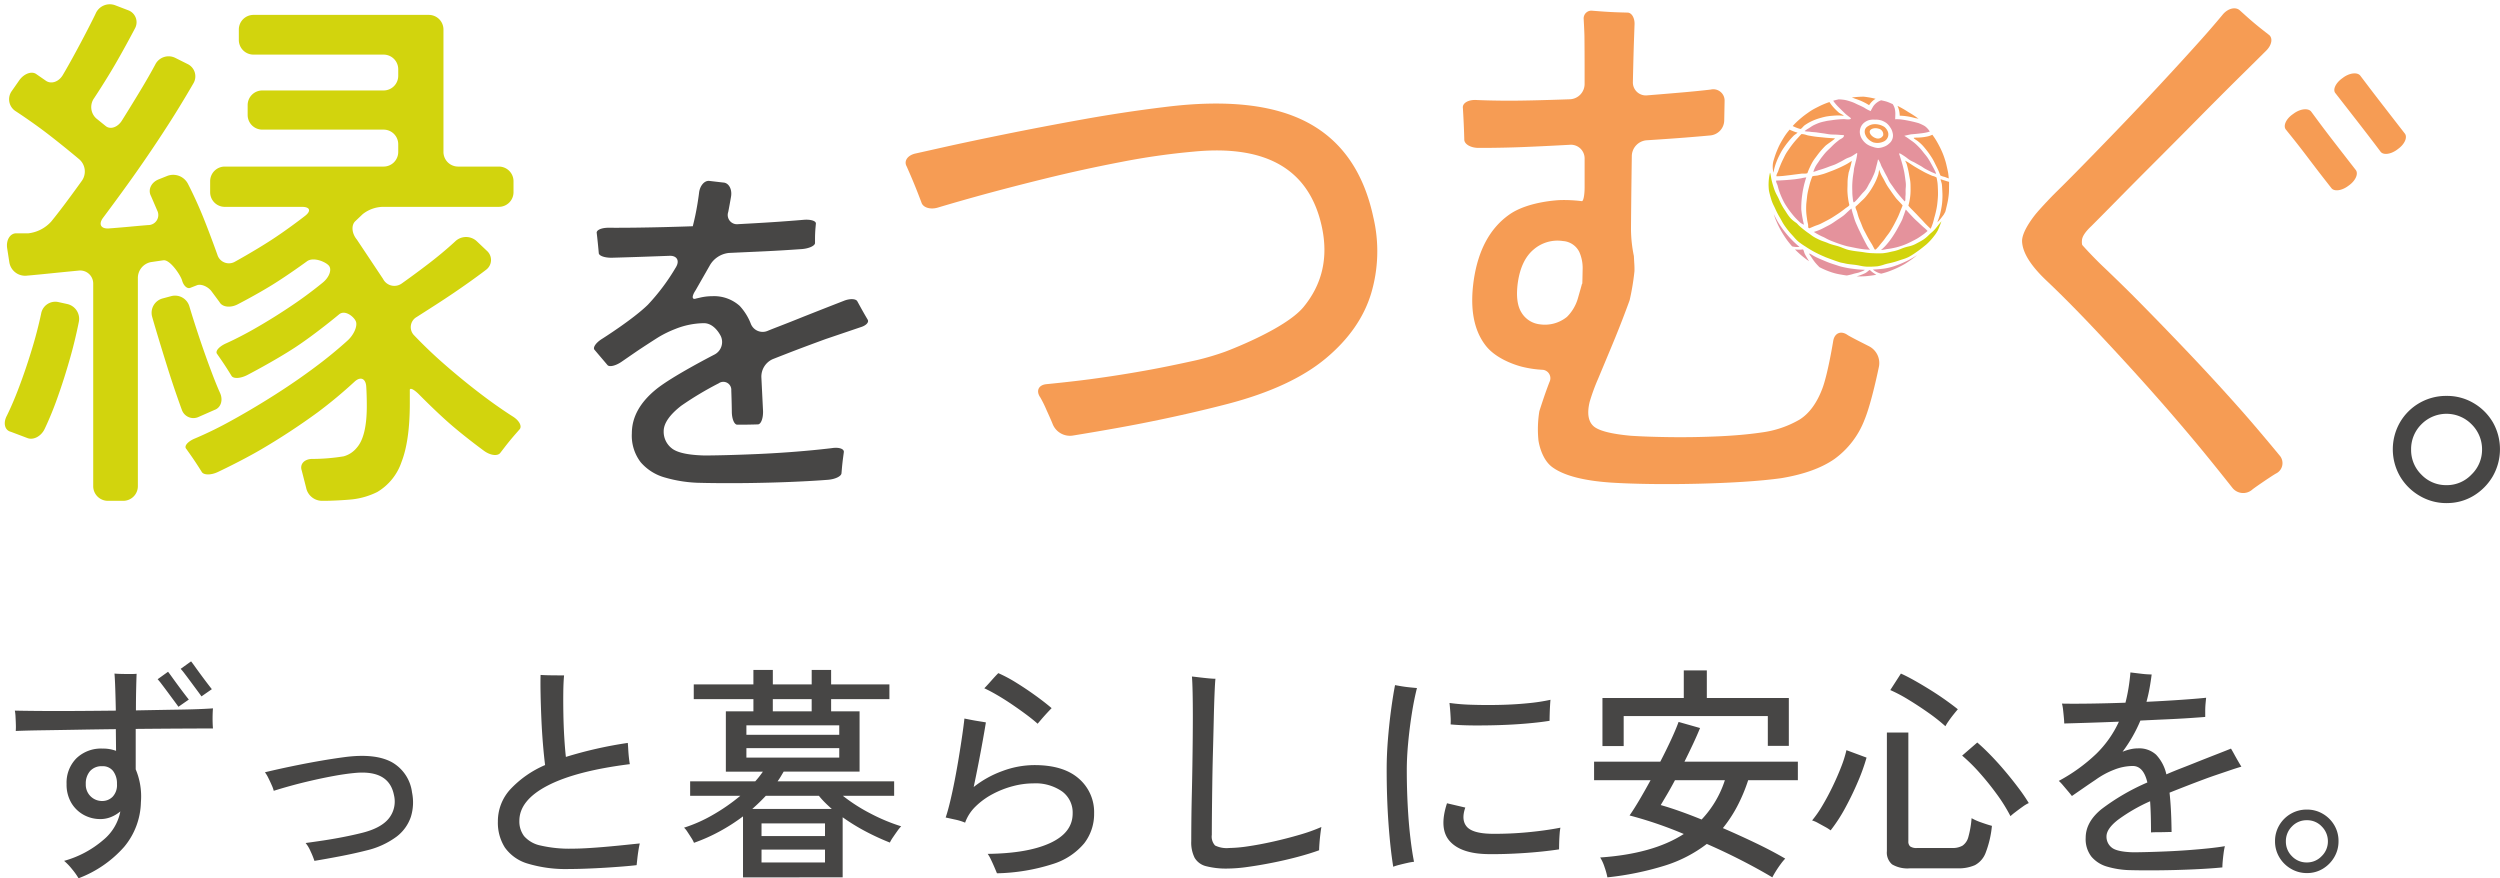 <svg xmlns="http://www.w3.org/2000/svg" xmlns:xlink="http://www.w3.org/1999/xlink" width="597.535" height="209.917" viewBox="0 0 597.535 209.917">
  <defs>
    <clipPath id="clip-path">
      <rect id="長方形_397" data-name="長方形 397" width="597.535" height="120.248" fill="none"/>
    </clipPath>
  </defs>
  <g id="グループ_273" data-name="グループ 273" transform="translate(183.753 885.772)">
    <path id="パス_2630" data-name="パス 2630" d="M-278.532,4.374a16.414,16.414,0,0,0-1.539-2.16,13.838,13.838,0,0,0-1.917-2,24.26,24.26,0,0,0,9.369-4.995,11.666,11.666,0,0,0,4.077-6.831,8.175,8.175,0,0,1-2.241,1.35,6.7,6.7,0,0,1-2.511.486,8.161,8.161,0,0,1-4.05-1.026,7.813,7.813,0,0,1-2.943-2.889,8.566,8.566,0,0,1-1.107-4.455,8.268,8.268,0,0,1,2.349-6.156,8.485,8.485,0,0,1,6.237-2.322,8.989,8.989,0,0,1,3.24.54l-.054-5.184q-4.644.054-9.18.135t-8.343.135q-3.807.054-6.4.162a13.426,13.426,0,0,0,.027-1.539q-.027-.945-.081-1.89a9.625,9.625,0,0,0-.162-1.431q2.376.054,6.21.081t8.478,0q4.644-.027,9.45-.081-.054-2.7-.135-5.184t-.189-3.672q.54.054,1.566.081t2.079.027q1.053,0,1.647-.054-.054,1.242-.108,3.618t-.054,5.13q5.616-.108,10.53-.189t7.884-.3q-.054.54-.081,1.485t0,1.863q.027.918.081,1.458-2.862,0-7.776.027t-10.692.081v9.666a16.683,16.683,0,0,1,1.242,7.83,17.2,17.2,0,0,1-4.023,10.719A27.456,27.456,0,0,1-278.532,4.374Zm5.67-18.468a3.458,3.458,0,0,0,2.457-1,4.021,4.021,0,0,0,1.053-3.051,4.867,4.867,0,0,0-.918-3.105,3.114,3.114,0,0,0-2.592-1.161,3.686,3.686,0,0,0-2.916,1.161,4.519,4.519,0,0,0-1.026,3.105,3.877,3.877,0,0,0,1.161,2.943A3.888,3.888,0,0,0-272.862-14.094Zm18.2-22.518q-.216-.324-.918-1.269t-1.539-2.079q-.837-1.134-1.539-2.052a14.527,14.527,0,0,0-.972-1.188l2.484-1.782q.27.324.945,1.269t1.512,2.079q.837,1.134,1.539,2.052t.972,1.242Zm5.508-2.484q-.216-.324-.918-1.269t-1.539-2.079q-.837-1.134-1.539-2.052a14.529,14.529,0,0,0-.972-1.188l2.484-1.782q.27.324.945,1.269t1.512,2.079q.837,1.134,1.539,2.052t.972,1.242Zm27,39.312a19.922,19.922,0,0,0-.918-2.268,8.235,8.235,0,0,0-1.188-2q2-.27,4.32-.621t4.671-.81q2.349-.459,4.293-.945,4.7-1.134,6.588-3.483a6.466,6.466,0,0,0,1.242-5.589q-1.188-6.1-9.4-5.292-2.268.216-4.914.7t-5.346,1.107q-2.7.621-5.049,1.269t-4.023,1.188a7.987,7.987,0,0,0-.486-1.35q-.378-.864-.81-1.728a8.279,8.279,0,0,0-.81-1.35q1.08-.27,3.132-.729t4.725-1q2.673-.54,5.643-1.053t5.886-.891q7.074-.864,10.962,1.269a9.642,9.642,0,0,1,4.806,7.209,11.717,11.717,0,0,1-.27,5.832,9.968,9.968,0,0,1-3.429,4.752,19.637,19.637,0,0,1-7.209,3.294q-2.97.756-6.345,1.4T-222.156.216ZM-161.19,2.16a31.519,31.519,0,0,1-10.017-1.3,10.2,10.2,0,0,1-5.427-3.834,11.032,11.032,0,0,1-1.674-6.21,11.281,11.281,0,0,1,2.943-7.668,24.618,24.618,0,0,1,8.343-5.832q-.27-2.106-.513-5.022t-.378-6.048q-.135-3.132-.189-5.913t0-4.563q.648.054,1.782.081t2.241.027h1.593q-.162,1.674-.189,4.185t.027,5.319q.054,2.808.216,5.454t.378,4.536a98.477,98.477,0,0,1,14.8-3.348q.054.594.108,1.593t.162,1.971q.108.972.216,1.512-12.906,1.62-19.656,5.13t-6.75,8.424A5.829,5.829,0,0,0-172.044-5.7a7.1,7.1,0,0,0,3.915,2.241,30.686,30.686,0,0,0,7.7.756q1.512,0,3.753-.135t4.644-.351q2.4-.216,4.455-.432t3.186-.324q-.162.648-.324,1.674t-.27,2.025q-.108,1-.162,1.485-1.35.162-3.375.324t-4.293.3q-2.268.135-4.455.216T-161.19,2.16Zm41.472,2v-14.58A44.317,44.317,0,0,1-125.361-6.8a42.043,42.043,0,0,1-6.075,2.7,6.966,6.966,0,0,0-.621-1.161q-.459-.729-.945-1.458a4.928,4.928,0,0,0-.81-1,34.653,34.653,0,0,0,6.966-3.105,45.557,45.557,0,0,0,6.48-4.509h-11.988v-3.456H-116.8q.54-.594,1-1.188t.837-1.134h-8.856V-35.532h6.588v-2.916H-131.49v-3.51h14.256v-3.456h4.644v3.456h9.288v-3.456h4.644v3.456h13.932v3.51H-98.658v2.916h6.8v14.418H-110q-.324.54-.675,1.134t-.783,1.188h27.864v3.456H-95.85a40.781,40.781,0,0,0,6.669,4.266,43.979,43.979,0,0,0,7.263,3.024,9.349,9.349,0,0,0-.918,1.134q-.54.756-1.053,1.512a8.541,8.541,0,0,0-.729,1.242,58.136,58.136,0,0,1-5.7-2.619A47.355,47.355,0,0,1-95.9-10.206V4.158Zm.81-28.62h22.194V-26.73h-22.194Zm0-5.454h22.194v-2.268h-22.194Zm1.4,17.712H-98.5q-.864-.756-1.647-1.539a19.362,19.362,0,0,1-1.431-1.593h-12.69q-.756.81-1.566,1.593T-117.5-12.2Zm2.214,12.8h15.174V-2.484H-115.29Zm0-6.318h15.174V-8.748H-115.29Zm2.7-29.808h9.288v-2.916h-9.288ZM-59.022,3.186q-.216-.54-.621-1.485T-60.48-.135a8.493,8.493,0,0,0-.756-1.323Q-51.678-1.566-46.3-4.05t5.373-7.074a6.237,6.237,0,0,0-2.538-5.265,11.118,11.118,0,0,0-6.858-1.917,19.327,19.327,0,0,0-4.833.648,22.279,22.279,0,0,0-4.86,1.89,17.381,17.381,0,0,0-4.1,2.97A10.107,10.107,0,0,0-66.636-8.91l-.108-.054a13.017,13.017,0,0,0-2.322-.7q-1.458-.324-2.214-.486.486-1.4,1.053-3.753t1.107-5.13q.54-2.781,1-5.589t.81-5.238q.351-2.43.513-3.942.54.108,1.512.3t2,.351q1.026.162,1.62.27-.27,1.674-.729,4.239t-1.026,5.481q-.567,2.916-1.161,5.724a24.431,24.431,0,0,1,6.831-3.807,22.017,22.017,0,0,1,7.695-1.431q6.912,0,10.584,3.213A10.566,10.566,0,0,1-35.8-11.124a11.451,11.451,0,0,1-2.376,7.155A15.887,15.887,0,0,1-45.684.972,46.8,46.8,0,0,1-59.022,3.186Zm9.72-35.748q-1.08-.972-2.673-2.16t-3.375-2.4q-1.782-1.215-3.537-2.241t-3.159-1.674q.594-.594,1.62-1.755t1.728-1.863a33.794,33.794,0,0,1,4.347,2.322q2.349,1.458,4.59,3.078t3.807,2.97q-.432.432-1.107,1.161t-1.3,1.458Q-48.978-32.94-49.3-32.562ZM-3.834,2.052a19.07,19.07,0,0,1-5.211-.567,4.385,4.385,0,0,1-2.727-2,8.109,8.109,0,0,1-.81-3.969q0-1.89.027-4.806t.108-6.345q.081-3.429.135-6.912t.081-6.507q.027-3.024.027-5.13,0-3.294-.054-5.832t-.162-3.834q.54.054,1.647.189t2.241.243q1.134.108,1.728.108-.108,1.08-.216,3.726t-.189,6.264Q-7.29-29.7-7.4-25.677T-7.56-17.82q-.054,3.834-.081,6.939t-.027,4.887a3.11,3.11,0,0,0,.783,2.538,6.269,6.269,0,0,0,3.375.594,33.083,33.083,0,0,0,4.482-.4Q3.78-3.672,7.02-4.4t6.291-1.62a40.53,40.53,0,0,0,5.211-1.863q-.108.594-.243,1.7t-.216,2.214q-.081,1.107-.081,1.647-2.214.81-5.157,1.593T6.75.675q-3.132.621-5.913,1A35.707,35.707,0,0,1-3.834,2.052ZM35.694,1.62q-.7-4.32-1.134-10.368t-.432-12.906q0-3.456.3-7.155t.756-7.1q.459-3.4.945-5.886.54.108,1.512.27t2.025.27q1.053.108,1.7.162-.7,2.754-1.242,6.21t-.864,6.939q-.324,3.483-.324,6.453,0,4.266.216,8.4t.621,7.614Q40.176-2,40.662.432A13.035,13.035,0,0,0,39.1.7q-.972.216-1.917.459A12.682,12.682,0,0,0,35.694,1.62ZM58.266-1.4q-6.372-.108-9.045-3.078t-.675-9.072l4.374,1.026q-1.026,2.916.324,4.536t5.778,1.728a82.206,82.206,0,0,0,8.694-.351q4.32-.4,7.938-1.107a12.014,12.014,0,0,0-.189,1.512q-.081,1.026-.108,2.052t-.027,1.62q-3.942.594-8.532.891T58.266-1.4Zm-8.856-31a13.717,13.717,0,0,0,0-1.728q-.054-1.026-.135-2t-.135-1.4a48.067,48.067,0,0,0,5.373.432q3.213.108,6.75.027t6.723-.405a43.914,43.914,0,0,0,5.292-.81q-.054.54-.108,1.512t-.081,1.944q-.027.972-.027,1.566-2.322.378-5.454.648t-6.48.378q-3.348.108-6.426.081T49.41-32.4ZM86.886,4.158a17.459,17.459,0,0,0-.675-2.43A10.218,10.218,0,0,0,85.158-.594q12.636-.864,19.98-5.616a95.783,95.783,0,0,0-12.96-4.428q1.026-1.458,2.349-3.7T97.2-19.062H83.7V-23.49H99.522q1.4-2.7,2.565-5.211t1.809-4.293l5.13,1.458q-.7,1.728-1.674,3.807T105.3-23.49h27.108v4.428h-11.88a39.563,39.563,0,0,1-2.646,6.291,31.977,31.977,0,0,1-3.4,5.157q4,1.728,7.884,3.591t7.02,3.7A11.819,11.819,0,0,0,128.331.945q-.621.837-1.161,1.7t-.864,1.512q-3.348-2-7.4-4.077t-8.262-3.915A32.3,32.3,0,0,1,100.6,1.35,71.733,71.733,0,0,1,86.886,4.158ZM85.7-27.216v-11.5h19.44v-6.588h5.508v6.588h19.6V-27.27h-5.022V-34.4H90.774v7.182ZM109.4-9.666a24.612,24.612,0,0,0,5.562-9.4H103.032q-.972,1.836-1.863,3.348T99.63-13.122q2.106.594,4.617,1.485T109.4-9.666ZM159.192,2a7.246,7.246,0,0,1-4.266-.945,3.722,3.722,0,0,1-1.242-3.159v-28.35h5.13V-4.482a1.574,1.574,0,0,0,.432,1.242,2.652,2.652,0,0,0,1.674.378h8.37a4.7,4.7,0,0,0,2.484-.567,3.65,3.65,0,0,0,1.4-2.133,23.018,23.018,0,0,0,.756-4.428,13.545,13.545,0,0,0,2.322,1.026q1.512.54,2.538.81A24.142,24.142,0,0,1,177.282-1.7a5.549,5.549,0,0,1-2.565,2.943A9.681,9.681,0,0,1,170.586,2ZM140.238-7.074a10.175,10.175,0,0,0-1.323-.837l-1.674-.918a6.864,6.864,0,0,0-1.431-.621,26.437,26.437,0,0,0,2.457-3.537q1.269-2.133,2.43-4.536t2.052-4.7a27.77,27.77,0,0,0,1.269-4.023l4.806,1.782a47.076,47.076,0,0,1-2.052,5.724q-1.35,3.186-3.024,6.264A37.859,37.859,0,0,1,140.238-7.074Zm42.984-3.4a39.306,39.306,0,0,0-3.24-5.211q-1.944-2.673-4.1-5.1a41.3,41.3,0,0,0-4.212-4.158l3.618-3.132q1.512,1.3,3.24,3.078t3.456,3.834q1.728,2.052,3.186,4a42.34,42.34,0,0,1,2.43,3.564,7.841,7.841,0,0,0-1.458.864q-.918.648-1.755,1.3A13.626,13.626,0,0,0,183.222-10.476ZM167.67-31.968a43.064,43.064,0,0,0-4.1-3.24q-2.376-1.674-4.779-3.132a35.189,35.189,0,0,0-4.293-2.268l2.538-3.942q1.458.648,3.321,1.7t3.807,2.268q1.944,1.215,3.645,2.43t2.835,2.133q-.378.432-1.026,1.242t-1.188,1.593A11.124,11.124,0,0,0,167.67-31.968Zm44.064,34.4a20.98,20.98,0,0,1-5.4-.837,7.683,7.683,0,0,1-3.753-2.376A6.816,6.816,0,0,1,201.2-5.292q0-3.78,3.78-6.858a52.216,52.216,0,0,1,10.962-6.372q-.918-3.942-3.51-3.942a12.358,12.358,0,0,0-4.428.891,19.639,19.639,0,0,0-4.428,2.4q-1.134.756-2.7,1.836t-2.97,2.052q-.324-.432-.918-1.134l-1.188-1.4a10.367,10.367,0,0,0-1.026-1.08,41.021,41.021,0,0,0,8.937-6.453,25.692,25.692,0,0,0,5.427-7.7q-4.1.162-7.587.27t-5.481.162q0-.486-.081-1.377t-.189-1.863a8.986,8.986,0,0,0-.27-1.512q2.484.054,6.561,0t8.613-.216q.432-1.674.729-3.483t.459-3.753q.864.108,2.484.3a23.519,23.519,0,0,0,2.592.189q-.216,1.728-.513,3.348T215.73-37.8q4.536-.216,8.4-.486t5.859-.486q-.054.486-.135,1.377t-.081,1.809v1.4q-1.3.108-3.7.27t-5.454.3q-3.051.135-6.345.3a34.308,34.308,0,0,1-4.266,7.452,11.782,11.782,0,0,1,1.863-.594,8.342,8.342,0,0,1,1.863-.216,5.979,5.979,0,0,1,4.293,1.512,9.951,9.951,0,0,1,2.457,4.7q1.728-.756,3.618-1.485t3.888-1.539q2.592-1.026,4.806-1.89t3.132-1.242q.27.432.756,1.323t.972,1.728q.486.837.756,1.269-.972.27-2.565.81l-3.267,1.107q-1.674.567-2.97,1.053-2.322.864-4.4,1.674t-3.969,1.566q.432,3.888.486,9.4-.54,0-1.512.027t-1.917.027q-.945,0-1.485.054,0-2.16-.054-4.023t-.162-3.429A40.793,40.793,0,0,0,208.9-9.585q-2.727,2.133-2.727,3.969a3.275,3.275,0,0,0,1.242,2.646q1.242,1.026,5.076,1.134,1.3,0,3.429-.054t4.671-.162q2.538-.108,5.13-.3t4.887-.432q2.3-.243,3.861-.513a15.606,15.606,0,0,0-.3,1.647q-.135,1-.216,1.944t-.081,1.485Q231.66,2,228.69,2.16t-6.129.243q-3.159.081-6.021.081T211.734,2.43Zm42.336.7a7.412,7.412,0,0,1-3.807-1.026,7.7,7.7,0,0,1-2.781-2.754,7.368,7.368,0,0,1-1.026-3.834,7.368,7.368,0,0,1,1.026-3.834,7.548,7.548,0,0,1,2.754-2.727,7.522,7.522,0,0,1,3.834-1,7.368,7.368,0,0,1,3.834,1.026,7.615,7.615,0,0,1,2.727,2.727,7.377,7.377,0,0,1,1,3.807A7.369,7.369,0,0,1,260.6-.648a7.836,7.836,0,0,1-2.727,2.754A7.227,7.227,0,0,1,254.07,3.132Zm0-2.538a4.787,4.787,0,0,0,3.537-1.512,4.858,4.858,0,0,0,1.485-3.51,4.965,4.965,0,0,0-1.458-3.564A4.761,4.761,0,0,0,254.07-9.5a4.8,4.8,0,0,0-3.564,1.485,4.938,4.938,0,0,0-1.458,3.591,4.874,4.874,0,0,0,1.458,3.537A4.8,4.8,0,0,0,254.07.594Z" transform="translate(113.555 -680.228)" fill="#474645"/>
    <g id="グループ_272" data-name="グループ 272" transform="translate(-183.753 -885.771)">
      <g id="グループ_148" data-name="グループ 148" transform="translate(0 0)" clip-path="url(#clip-path)">
        <path id="パス_839" data-name="パス 839" d="M10.421,102.4c-.846,1.724-2.7,2.671-4.11,2.1l-1.977-.749-1.977-.745c-1.413-.351-1.857-2.038-.983-3.749,0,0,1.225-2.4,2.632-6.051s2.679-7.427,3.822-11.339,1.809-7.189,1.809-7.189a3.434,3.434,0,0,1,4.108-2.67l2.144.472A3.624,3.624,0,0,1,18.64,76.67s-.685,3.579-1.783,7.577-2.329,7.867-3.691,11.6-2.745,6.555-2.745,6.555m15.137,17.109a3.5,3.5,0,0,1-3.493-3.492V67.635a3.115,3.115,0,0,0-3.477-3.154s-3.775.366-7.2.716-5.352.509-5.352.509a3.818,3.818,0,0,1-4.012-3.169L1.5,59.158c-.292-1.9.635-3.511,2.06-3.584H6.552a8.677,8.677,0,0,0,5.48-2.823s1.265-1.529,3.243-4.164,4.1-5.6,4.1-5.6a3.86,3.86,0,0,0-.633-5.095s-3.6-3.04-7.418-5.984S3.5,26.366,3.5,26.366A3.367,3.367,0,0,1,2.576,21.6l1.8-2.579c1.1-1.576,2.91-2.271,4.022-1.545l1.143.79,1.141.792c1.258.943,3.1.367,4.091-1.278,0,0,.9-1.491,2.348-4.129s2.812-5.207,4.088-7.71,1.453-2.923,1.453-2.923A3.677,3.677,0,0,1,27.3,1.059l3.1,1.19a3.046,3.046,0,0,1,1.644,4.346s-2.229,4.267-4.645,8.44-5.118,8.233-5.118,8.233a3.66,3.66,0,0,0,.482,4.819l1.143.923,1.141.923c1.113.907,2.857.317,3.877-1.311,0,0,2.868-4.576,4.934-8.048s3.069-5.405,3.069-5.405a3.571,3.571,0,0,1,4.735-1.536l2.98,1.49a3.262,3.262,0,0,1,1.38,4.588S43.442,24.2,40.587,28.68s-5.889,8.988-9.1,13.512-7.065,9.666-7.065,9.666c-1.153,1.536-.53,2.682,1.386,2.548,0,0,2.14-.152,4.953-.414s4.428-.389,4.428-.389a2.4,2.4,0,0,0,2.164-3.5s-.087-.214-.791-1.842l-.7-1.625c-.773-1.462.054-3.243,1.837-3.956l2.085-.834a3.97,3.97,0,0,1,4.868,1.794s1.912,3.633,3.715,8.116,3.385,8.967,3.385,8.967a2.877,2.877,0,0,0,4.225,1.613s4.386-2.406,8.473-5.044S72.705,51.4,72.705,51.4c1.513-1.183,1.18-2.15-.74-2.15H53.506a3.5,3.5,0,0,1-3.493-3.493V43.114a3.5,3.5,0,0,1,3.493-3.493h37.97a3.5,3.5,0,0,0,3.493-3.492V34.281a3.5,3.5,0,0,0-3.493-3.492H62.47A3.5,3.5,0,0,1,58.978,27.3V24.921a3.5,3.5,0,0,1,3.492-3.492H91.476a3.5,3.5,0,0,0,3.493-3.493V16.352a3.5,3.5,0,0,0-3.493-3.492H60.362a3.5,3.5,0,0,1-3.493-3.493V6.86a3.5,3.5,0,0,1,3.493-3.492h41.924a3.5,3.5,0,0,1,3.492,3.492V36.129a3.5,3.5,0,0,0,3.493,3.492h9.758a3.5,3.5,0,0,1,3.493,3.493v2.639a3.5,3.5,0,0,1-3.493,3.493H91.605a8.062,8.062,0,0,0-5.119,1.736l-.878.834-.88.837c-1.037.954-.881,2.941.35,4.417l6.26,9.4a3.027,3.027,0,0,0,4.508,1.065s3.385-2.383,6.9-5.107,5.9-4.983,5.9-4.983a3.743,3.743,0,0,1,5.072,0l2.443,2.315a2.917,2.917,0,0,1-.221,4.546s-1.31,1.02-3.9,2.866-5.252,3.648-7.975,5.4-4.7,3.009-4.7,3.009A2.784,2.784,0,0,0,98.811,80s2.793,2.972,6.309,6.09,7.1,6.045,10.744,8.766,6.462,4.481,6.462,4.481c1.63,1.016,2.341,2.441,1.58,3.166l-.923,1.055q-1.384,1.58-2.7,3.3L119.4,108c-.6.893-2.369.7-3.922-.432,0,0-3.988-2.906-7.592-5.984s-7.837-7.394-7.837-7.394c-1.345-1.371-2.385-1.851-2.313-1.065v3.053q0,8.965-1.979,14.04a13.284,13.284,0,0,1-5.8,7.184,17.956,17.956,0,0,1-5.886,1.751c-1.91.2-5.045.359-6.966.359h-.265a3.9,3.9,0,0,1-3.888-3.143l-.527-2.062-.529-2.067c-.508-1.511.649-2.746,2.57-2.746H75a47.342,47.342,0,0,0,6.93-.617,6.136,6.136,0,0,0,3.153-2.085q2.375-2.7,2.373-9.953c0-2.812-.138-4.691-.138-4.691-.142-1.916-1.406-2.41-2.809-1.1a110.621,110.621,0,0,1-8.785,7.306,160.3,160.3,0,0,1-13.58,8.9c-4.659,2.723-10.287,5.368-10.287,5.368-1.737.818-3.5.765-3.907-.117l-.7-1.1q-1.055-1.649-2.175-3.229l-.748-1.055c-.639-.653.29-1.787,2.065-2.521,0,0,3.472-1.434,7.384-3.543s7.864-4.438,11.865-6.987,7.734-5.162,11.206-7.843,6.069-5.08,6.069-5.08c1.411-1.3,2.3-3.279,1.973-4.39s-2.591-3.036-4.065-1.805c0,0-5.713,4.771-10.634,7.978s-11.27,6.5-11.27,6.5c-1.705.885-3.428.955-3.826.158l-.659-1.055q-.989-1.584-2.044-3.1l-.7-1.009c-.556-.642.429-1.8,2.187-2.573,0,0,2.648-1.163,6.163-3.142s7.03-4.173,10.548-6.592S76.989,67.3,76.989,67.3c1.477-1.227,2.133-2.993,1.456-3.923s-3.73-2.257-5.278-1.122c0,0-4.413,3.232-8.321,5.649s-8.3,4.666-8.3,4.666c-1.709.877-3.632.637-4.274-.535l-1.009-1.363-1.012-1.363c-.93-1.1-2.463-1.693-3.405-1.318l-.79.307-.791.309c-.726.3-1.605-.49-1.957-1.759s-2.889-5.038-4.46-4.832l-1.493.218-1.5.221a3.856,3.856,0,0,0-3.118,3.865v49.7a3.5,3.5,0,0,1-3.493,3.492ZM47.265,99.453a2.921,2.921,0,0,1-4.031-1.74s-.121-.283-1-2.788S40.476,89.764,39.6,86.95s-1.713-5.538-2.5-8.174-.972-3.341-.972-3.341a3.547,3.547,0,0,1,2.5-4.289l2.086-.561a3.58,3.58,0,0,1,4.339,2.451s.527,1.831,1.671,5.344,2.35,6.967,3.625,10.35,2.008,4.948,2.008,4.948c.817,1.738.229,3.585-1.306,4.107l-1.889.833Z" transform="translate(0.215 0.192)" fill="#d2d40d"/>
        <path id="パス_840" data-name="パス 840" d="M140.419,107.26a32.146,32.146,0,0,1-8.277-1.284,11.767,11.767,0,0,1-5.753-3.641,10.449,10.449,0,0,1-2.111-6.912q0-5.792,5.794-10.512c3.86-3.144,13.979-8.323,13.979-8.323a3.371,3.371,0,0,0,1.517-4.333S144.144,69.1,141.5,69.1a18.974,18.974,0,0,0-6.788,1.365,26.166,26.166,0,0,0-4.1,2c-1.476.928-3.827,2.457-5.223,3.4l-1.6,1.1-1.945,1.342c-1.434.992-2.968,1.344-3.408.784l-.606-.718L116,76.222l-.607-.717c-.531-.516.241-1.7,1.718-2.629,0,0,7.457-4.7,11.016-8.2a49.963,49.963,0,0,0,6.741-9.045c.867-1.513.152-2.7-1.591-2.632,0,0-4.9.185-8.462.3s-5.231.158-5.231.158c-1.743.049-3.187-.45-3.211-1.11l-.083-.911q-.126-1.366-.29-2.855l-.112-.994c-.166-.728,1.125-1.311,2.868-1.294,0,0,2.719.026,6.886-.031s8.568-.165,13.2-.33q.663-2.565,1.118-5.34c.3-1.848.379-2.6.379-2.6.179-1.734,1.292-3.036,2.476-2.892l1.656.193,1.655.193c1.275.053,2.122,1.509,1.88,3.237,0,0-.047.335-.349,1.991s-.343,1.81-.343,1.81a2.21,2.21,0,0,0,2.391,2.908s5.759-.3,9.705-.579,5.823-.45,5.823-.45c1.737-.163,3.1.245,3.033.906l-.083.911q-.124,1.366-.124,2.773v.938c0,.668-1.423,1.323-3.162,1.458l-2.509.17q-3.683.248-8.36.455c-3.118.139-6.56.3-6.56.3a5.953,5.953,0,0,0-4.569,3l-3.389,5.932c-.961,1.455-.9,2.336.143,1.957l.966-.221a12.782,12.782,0,0,1,2.856-.331,9.176,9.176,0,0,1,6.581,2.318,13.356,13.356,0,0,1,2.644,4.236,3.033,3.033,0,0,0,4.041,1.729s.694-.294,2.626-1.04,3.918-1.531,5.961-2.359q3.972-1.571,7.367-2.9l2.261-.881c1.4-.563,2.837-.52,3.2.095l.5.911q.745,1.366,1.49,2.649l.5.856c.365.6-.375,1.4-1.642,1.779l-1.626.551q-2.443.83-5.008,1.7l-1.71.579c-1.564.568-4.177,1.536-5.809,2.15,0,0-1.655.622-3.779,1.45s-3.136,1.23-3.136,1.23a4.581,4.581,0,0,0-2.7,4.332l.4,8.071c.051,1.743-.5,3.176-1.233,3.184l-.993.027q-1.49.042-2.937.042h-.967c-.721.046-1.32-1.344-1.331-3.089,0,0-.007-1.092-.062-3s-.067-2.091-.067-2.091a1.907,1.907,0,0,0-3-1.711,77.986,77.986,0,0,0-8.978,5.376q-4.18,3.269-4.18,6.083a5.018,5.018,0,0,0,1.9,4.056q1.9,1.575,7.781,1.738,1.985,0,5.256-.083t7.158-.249q3.89-.164,7.864-.455t7.491-.663c2.343-.249,2.782-.314,2.782-.314,1.725-.26,2.993.206,2.817,1.032l-.137,1.02q-.207,1.532-.33,2.98l-.084.963c-.022.722-1.462,1.432-3.2,1.578,0,0-1.752.147-4.785.313s-6.168.29-9.4.372-6.3.124-9.228.124-5.379-.028-7.367-.083" transform="translate(26.742 8.143)" fill="#474645"/>
        <path id="パス_841" data-name="パス 841" d="M215.516,99.461a4.455,4.455,0,0,1-4.67-2.72s-.294-.792-1.481-3.385a27.831,27.831,0,0,0-1.482-3.011c-1.106-1.571-.447-3.005,1.465-3.189,0,0,5.465-.524,10.432-1.183s9.929-1.451,14.9-2.374,10.633-2.2,10.633-2.2a63.751,63.751,0,0,0,6.683-1.98S266.359,74.109,270.8,68.7s5.909-11.71,4.416-18.917q-4.35-20.828-30.849-18.193a166.065,166.065,0,0,0-17.073,2.44Q218,35.809,208.9,38.052T192.227,42.4c-5.055,1.408-8.851,2.553-8.851,2.553-1.839.554-3.611-.031-3.937-1.3l-.66-1.714q-.989-2.569-2.108-5.14l-.748-1.715c-.712-1.269.239-2.644,2.115-3.057,0,0,1.773-.391,6.08-1.359s9.381-2.043,15.227-3.229S211.408,25.065,218,23.879s13.139-2.175,19.643-2.966q22.015-2.768,34.21,3.758T287.475,47.28a35.345,35.345,0,0,1-.527,18.193q-2.637,8.7-10.877,15.556T252.8,91.838q-9.625,2.508-20.632,4.681c-7.34,1.45-16.655,2.942-16.655,2.942" transform="translate(40.774 4.663)" fill="#f69c54"/>
        <path id="パス_842" data-name="パス 842" d="M378.469,81.057c-2.331-1.188-2.749-1.482-2.749-1.482-1.571-1.106-3.107-.461-3.415,1.435,0,0-1.285,7.914-2.6,11.383s-3.12,5.934-5.4,7.384a24.261,24.261,0,0,1-9.1,3.1q-4.484.662-10.218.923t-11.336.2q-5.605-.065-9.69-.329-7.252-.658-9.031-2.373t-.856-5.669a47.194,47.194,0,0,1,2.043-5.6q1.515-3.624,3.3-7.91T322.637,74c.966-2.549,1.028-2.8,1.028-2.8a57.888,57.888,0,0,0,1.135-6.874,19.246,19.246,0,0,0-.053-1.992l-.089-1.625a32.667,32.667,0,0,1-.689-6.415s.006-1.451.052-6.066.145-11.472.145-11.472a3.848,3.848,0,0,1,3.537-3.711s5.193-.328,9.105-.637,6.083-.519,6.083-.519a3.667,3.667,0,0,0,3.364-3.612l.046-2.329.043-2.327a2.7,2.7,0,0,0-3.309-2.7s-2.051.261-5.962.612-9.241.776-9.241.776a3.1,3.1,0,0,1-3.409-3.215s.126-6.043.258-9.823l.133-3.778c.108-1.62-.644-2.955-1.672-2.966l-1.625-.046q-2.44-.065-5.008-.264l-1.715-.133a1.848,1.848,0,0,0-2.132,1.979l.089,1.714c.086,1.714.095,2.506.095,2.506.021,1.921.037,5.064.037,6.985v4.352a3.664,3.664,0,0,1-3.489,3.622s-7.827.29-13.055.333-9.366-.158-9.366-.158c-1.918-.095-3.35.768-3.181,1.917l.089,1.536q.129,2.308.2,4.481l.043,1.451c-.059,1.124,1.462,2.053,3.383,2.064,0,0,4.22.025,9.361-.153s12.531-.593,12.531-.593a3.27,3.27,0,0,1,3.487,3.295v6.858c0,1.921-.307,3.414-.681,3.318a35.262,35.262,0,0,0-5.052-.256s-7.649.212-12.262,3.463-7.449,8.482-8.505,15.687q-1.451,10.154,2.9,15.688c2.9,3.691,8.723,5.023,8.723,5.023a25.944,25.944,0,0,0,4.921.712,2.022,2.022,0,0,1,1.555,2.919s-.72,1.827-1.555,4.331-.872,2.7-.872,2.7a26.89,26.89,0,0,0-.208,6.9s.553,4.4,3.322,6.422,7.492,3.25,14.171,3.693q4.219.261,9.559.329t11.074-.067q5.735-.133,10.877-.462t8.965-.856q8.039-1.32,12.721-4.548a20.713,20.713,0,0,0,7.251-9.427c1.715-4.13,3.462-12.791,3.462-12.791a4.511,4.511,0,0,0-2.453-4.808Zm-66.05-17.4c-.036,1.921-.075,3.562-.087,3.647l-.043.042-.046.046c-.011.085-.456,1.663-.987,3.509a10.213,10.213,0,0,1-2.595,4.357,8.38,8.38,0,0,1-6.459,1.78,5.887,5.887,0,0,1-4.417-2.835q-1.515-2.44-.856-7.184.791-5.406,3.822-7.911a8.73,8.73,0,0,1,6.987-1.977,4.7,4.7,0,0,1,3.891,2.637,9.491,9.491,0,0,1,.79,3.891" transform="translate(65.86 0.483)" fill="#f69c54"/>
        <path id="パス_843" data-name="パス 843" d="M447.3,116.633a3.289,3.289,0,0,1-4.788-.441s-4.693-5.958-8.648-10.7S425.8,96,421.538,91.249,413.121,82,409.08,77.737,401.344,69.76,398,66.6q-5.537-5.271-5.734-9.227c-.132-2.638,3.463-6.839,3.463-6.839,1.249-1.459,3.4-3.749,4.773-5.09,0,0,1.716-1.672,4.618-4.617s6.084-6.217,9.559-9.822,6.964-7.294,10.479-11.074,6.79-7.36,9.822-10.745,5.234-6.067,5.234-6.067c1.219-1.485,3.056-1.948,4.082-1.029l1.363,1.23q2.044,1.846,4.152,3.493l1.406,1.1c1.04.737.777,2.448-.584,3.8,0,0-2.426,2.414-5.633,5.578s-6.592,6.549-10.151,10.151-7.052,7.119-10.48,10.547-6.505,6.526-9.228,9.295-4.835,4.9-6.328,6.393q-2.244,2.111-2.241,3.493a2.875,2.875,0,0,0,.068,1c1.268,1.443,3.446,3.7,4.842,5.023,0,0,4.318,4.083,8.273,8.082S427.821,79.516,432.084,84s8.437,9.031,12.524,13.645,9.185,10.814,9.185,10.814a2.769,2.769,0,0,1-.856,4.354s-.6.322-2.924,1.9-2.713,1.917-2.713,1.917M470.165,44.1c-1.549,1.136-3.34,1.344-3.982.463l-1.273-1.626q-1.913-2.44-4.152-5.405t-4.153-5.34l-1.275-1.582c-.712-.87-.017-2.5,1.543-3.617l.388-.278c1.561-1.12,3.412-1.3,4.111-.409l1.231,1.668q1.846,2.506,4.087,5.405t4.087,5.273l1.231,1.582c.7.87.007,2.511-1.543,3.647ZM481.9,35.4c-1.549,1.136-3.33,1.344-3.96.463l-1.23-1.629q-1.848-2.436-4.152-5.405T468.4,23.487l-1.232-1.582c-.7-.8,0-2.38,1.544-3.515l.3-.221c1.55-1.136,3.389-1.343,4.09-.461l1.232,1.625q1.844,2.443,4.086,5.34t4.087,5.273l1.23,1.582c.7.87.009,2.511-1.54,3.647Z" transform="translate(91.039 0.375)" fill="#f69c54"/>
        <path id="パス_844" data-name="パス 844" d="M351.136,47.321c-.276-.123-.276-.181-.275-.44a2.739,2.739,0,0,0-.091-.775,10.617,10.617,0,0,1-.2-1.146l-.036-.258a14.11,14.11,0,0,1-.143-1.416c-.018-.4-.016-.869,0-1.421.016-.4.065-.814.117-1.255l.018-.159c.016-.132.03-.266.043-.4.033-.328.066-.668.132-1.012.089-.472.191-.94.306-1.39.032-.131.062-.261.1-.394.078-.322.158-.655.261-.988.138-.432.309-.9.469-1.321.261-.2.97-.158,1.386-.267.1-.03.217-.057.333-.087.334-.085.711-.181,1.113-.308.3-.1.617-.217.947-.344.149-.057.3-.116.456-.172.436-.163.907-.341,1.391-.55l.108-.046c.409-.176.832-.357,1.256-.566l.256-.123c.354-.172.72-.351,1.076-.557.315-.177.621-.382.917-.58l.214-.142a22.3,22.3,0,0,1-.754,2.8c-.017.116-.185,1.125-.222,1.544-.033.357-.038.718-.043,1.1,0,.153,0,.306-.007.461,0,.115-.006.229-.01.345-.012.4-.026.8,0,1.216.028.529.079,1.051.15,1.561a15.022,15.022,0,0,0,.3,1.511c-.081.317-.7.609-.988.849s-.646.5-1.126.849c-.32.232-.692.483-1.173.79-.094.06-.19.122-.286.186-.288.185-.586.382-.91.568-.4.228-.834.458-1.248.671-.127.067-.256.134-.386.2-.281.149-.572.3-.876.445-.224.1-.463.186-.716.276-.2.07-.409.143-.617.228-.139.057-.276.117-.414.176-.267.115-.543.233-.832.343" transform="translate(81.318 7.242)" fill="#f69c54"/>
        <path id="パス_845" data-name="パス 845" d="M364.573,52.013c-.271-.409-.5-.944-.712-1.29l-.195-.314c-.192-.308-.376-.606-.542-.9-.26-.461-.481-.87-.675-1.251-.085-.168-.173-.33-.258-.489-.144-.267-.28-.521-.4-.774-.137-.3-.248-.6-.359-.881-.058-.149-.113-.294-.17-.432-.074-.185-.152-.361-.225-.533-.118-.274-.229-.531-.315-.777-.14-.408-.242-.781-.33-1.113-.023-.085-.046-.168-.068-.246-.1-.371-.465-.971-.349-1.27.432-.377.834-.769,1.137-1.071.142-.14.288-.276.429-.408a9.049,9.049,0,0,0,.7-.7c.335-.389.664-.809.982-1.248.335-.463.617-.931.855-1.336a15.359,15.359,0,0,0,.734-1.4,13.414,13.414,0,0,0,.572-1.479c.148-.453.191-1.242.219-1.168.137.359.277.728.435,1.071.142.3.309.591.467.871.094.163.185.317.266.476.069.127.135.255.2.381.176.338.344.657.53.963s.391.6.588.877c.094.133.185.264.274.393.344.508.626.9.887,1.251.123.165.241.325.354.478.2.274,1.421,1.488,1.605,1.766-.1.29-.222.578-.338.858-.062.147-.12.291-.175.432l-.073.18c-.155.4-.3.769-.462,1.126-.147.33-.309.642-.461.945l-.164.32c-.222.444-.445.865-.662,1.244l-.046.079c-.229.4-.447.787-.673,1.136-.2.3-.4.573-.606.837-.079.1-.154.2-.228.3-.115.153-.221.3-.324.451a8.114,8.114,0,0,1-.514.679c-.309.349-1.081,1.327-1.081,1.327-.278.259-.57.707-.842.649" transform="translate(83.54 7.64)" fill="#f69c54"/>
        <path id="パス_846" data-name="パス 846" d="M344.638,36.09c-.139-.264.309-.918.428-1.3.123-.4.309-.865.533-1.421.18-.44.391-.906.628-1.382.057-.112.112-.228.169-.346.16-.329.325-.669.526-1.007s.428-.659.67-1.007c.062-.084.121-.17.18-.258.318-.455.615-.855.909-1.222s.612-.733,1-1.153l.262-.29c.243-.269.386-.44.654-.7a4.2,4.2,0,0,1,1.219.234,3.315,3.315,0,0,0,.377.1c.439.089.983.18,1.621.272.331.048.691.083,1.072.117l.559.054.211.022c.45.048.914.1,1.422.131l.225.016c.414.03.84.062,1.29.079.031.2-1.891,1.4-2.318,1.833-.366.371-.724.759-1.065,1.153-.312.363-.611.757-.966,1.236-.075.1-.154.206-.232.308a11.68,11.68,0,0,0-.679.968,14.676,14.676,0,0,0-.723,1.4,12.368,12.368,0,0,0-.583,1.406c-.281.2-1.018.083-1.406.133l-.388.051c-.35.046-.731.095-1.127.143-.206.025-.416.053-.627.081-.292.039-.593.079-.887.111-.211.023-.421.049-.627.075-.309.038-.606.074-.89.1-.442.038-.914.062-1.44.073" transform="translate(79.979 6.035)" fill="#f69c54"/>
        <path id="パス_847" data-name="パス 847" d="M375.672,47.449c-.294-.267-.673-.631-1.074-1.036-.2-.2-.394-.414-.6-.641-.154-.169-.308-.339-.473-.509l-.2-.206c-.3-.309-.6-.63-.887-.936-.193-.206-.386-.4-.57-.589s-.367-.371-.526-.545a9.637,9.637,0,0,1-1-1.076,10.889,10.889,0,0,0,.314-1.354,12.863,12.863,0,0,0,.18-1.421c.032-.466.042-.946.032-1.432,0-.116,0-.233-.006-.347,0-.357-.01-.727-.046-1.083-.033-.335-.094-.659-.153-.973-.028-.149-.055-.3-.08-.441-.067-.4-.158-.927-.266-1.407-.1-.447-.222-.962-.345-1.391-.111-.388-.419-.787-.327-.887.375.272.514.3.888.556.517.347.908.6,1.264.821.436.269.849.5,1.3.758l.206.116c.394.222.766.432,1.117.61.4.2.773.371,1.1.515l.269.121a3.6,3.6,0,0,0,.346.137,2.975,2.975,0,0,1,.95.387c.02.1.039.208.059.309.068.357.132.695.171,1.036.043.387.062.771.074,1.143l.011.27c.025.547.032,1,.022,1.413-.011.483-.054.951-.095,1.4-.051.556-.1,1-.169,1.4-.079.494-.186.965-.282,1.38-.1.432-.219.875-.367,1.359a11.716,11.716,0,0,1-.839,2.533" transform="translate(85.784 7.236)" fill="#f69c54"/>
        <path id="パス_848" data-name="パス 848" d="M350.229,45.139c-.36-.331-.715-.684-1.055-1.046s-.648-.742-.957-1.131-.618-.8-.88-1.189-.553-.822-.792-1.247c-.259-.461-.473-.923-.654-1.321-.2-.441-.379-.887-.547-1.364-.2-.572-.331-1.076-.412-1.4-.091-.379-.519-1.056-.342-1.272.432-.009.859-.032,1.27-.055l.177-.01c.6-.033,1.083-.068,1.512-.107l.5-.044c.356-.031.691-.062,1.01-.1.579-.075,1.082-.156,1.5-.227a9.327,9.327,0,0,1,1.206-.213c-.161.456-.242.723-.37,1.183-.15.525-.261,1.04-.357,1.5-.115.535-.192,1.063-.256,1.515-.071.5-.124,1.015-.163,1.529-.038.547-.057,1.065-.055,1.538v.361a24.725,24.725,0,0,0,.63,3.61c.142.186-.662-.225-.959-.5" transform="translate(79.964 7.986)" fill="#e4929c"/>
        <path id="パス_849" data-name="パス 849" d="M358.2,48.978c-.4-.131-.811-.276-1.291-.46l-.1-.038c-.445-.169-.864-.33-1.249-.5-.335-.15-.639-.314-.933-.473-.124-.067-.241-.131-.359-.192a15.26,15.26,0,0,1-2.4-1.272,10.829,10.829,0,0,0,1.382-.488c.453-.189.892-.419,1.355-.663l.055-.03.371-.191c.336-.172.684-.35,1.013-.551.309-.185.606-.393.892-.591l.407-.278c.144-.1.288-.192.432-.285.306-.2.593-.391.865-.588l.266-.193c.36-.261.965-.885,1.138-1.018a8.115,8.115,0,0,1,.822-.717c.084.4.2.858.387,1.453.037.12.073.241.108.363.112.377.228.768.371,1.15s.3.742.463,1.1c.053.123.107.243.16.363.159.363.331.718.5,1.06.062.127.123.251.185.375.248.516.488.993.71,1.421.078.148.152.292.223.432.186.352.355.686.516.976a4.94,4.94,0,0,0,.821,1.154l-.192-.01c-.4-.02-.779-.038-1.151-.076-.393-.041-.781-.1-1.156-.161L362.523,50c-.383-.062-.759-.139-1.121-.216l-.306-.062c-.164-.035-.328-.067-.49-.1-.325-.062-.633-.123-.933-.2-.469-.123-.909-.262-1.393-.418Z" transform="translate(81.662 9.388)" fill="#e4929c"/>
        <path id="パス_850" data-name="パス 850" d="M364.894,50.327a11.414,11.414,0,0,0,1-.927c.3-.325.617-.695.956-1.131.309-.4.6-.813.856-1.2.3-.445.574-.9.781-1.247.251-.424.478-.846.695-1.255l.017-.03c.059-.112.117-.222.176-.33.185-.338.355-.658.505-.971.235-.487.262-.74.432-1.141.164-.379.367-1.121.526-1.449.308.351.63.71.964,1.065l.185.2c.3.318.579.619.865.906.248.246.494.472.738.691.131.12.259.235.381.351.458.432.806.754,1.124,1.036a8.071,8.071,0,0,1,.944.88c-.392.314-.637.552-1.05.843l-.121.084c-.409.29-.795.562-1.186.8-.426.259-.854.476-1.268.686l-.124.062c-.432.221-.94.473-1.428.675-.469.193-.956.371-1.49.537-.562.176-1.087.293-1.535.388a14.53,14.53,0,0,1-1.562.255,10.985,10.985,0,0,1-1.387.222" transform="translate(84.683 9.433)" fill="#e4929c"/>
        <path id="パス_851" data-name="パス 851" d="M363.378,20.79a13.632,13.632,0,0,0-3.15-1.482c-.345-.112-.657-.269-1.008-.349a21.845,21.845,0,0,1,2.862-.207,22.41,22.41,0,0,1,2.841.505,4.5,4.5,0,0,0-1.55,1.533" transform="translate(83.369 4.352)" fill="#f69c54"/>
        <path id="パス_852" data-name="パス 852" d="M368.63,22.884a5.683,5.683,0,0,0-.536-2.351,23.12,23.12,0,0,1,2.595,1.488,22.149,22.149,0,0,1,2.464,1.616c-.285-.118-.695-.123-.993-.218a14.18,14.18,0,0,0-3.526-.535" transform="translate(85.429 4.766)" fill="#f69c54"/>
        <path id="パス_853" data-name="パス 853" d="M377.619,35.884c-.171-.456-.341-.876-.517-1.281-.163-.371-.338-.72-.509-1.056l-.111-.221c-.065-.129-.127-.258-.189-.384-.152-.309-.3-.6-.457-.881-.262-.45-.543-.865-.77-1.2-.246-.366-.517-.731-.849-1.148-.28-.35-.607-.754-.927-1.09a10.142,10.142,0,0,0-.9-.821l-.168-.14c-.185-.156-1-.606-.968-.742s.8-.062,1.365-.12a11.749,11.749,0,0,0,1.711-.214,5.231,5.231,0,0,0,1.366-.45c.243.334.513.715.754,1.1.286.452.54.914.731,1.267.246.463.463.89.652,1.3.209.462.4.915.556,1.345.154.412.3.865.457,1.381.117.394.208.807.3,1.2l.046.206c.023.1.047.206.071.309.083.363.168.742.224,1.111.062.413.1.843.137,1.23-.185-.067-.361-.133-.534-.2-.143-.054-.278-.107-.405-.153l-.089-.03a4.022,4.022,0,0,1-.976-.325" transform="translate(86.162 6.066)" fill="#f69c54"/>
        <path id="パス_854" data-name="パス 854" d="M375.913,44.782a14.434,14.434,0,0,0,.494-1.4c.123-.432.23-.9.335-1.45.112-.6.181-1.051.224-1.472.054-.524.071-1.024.084-1.486.011-.494-.012-.946-.035-1.385l-.007-.153c-.027-.55-.051-1.024-.1-1.437s-.33-1.021-.294-1.243c.165.062.389.143.7.243l.269.086c.375.12.758.233,1.04.315.015.349,0,.707,0,1.055l-.007.333,0,.259c0,.4-.011.819-.048,1.226-.041.442-.1.911-.195,1.472-.078.472-.192.95-.3,1.413l-.009.038c-.03.12-.057.241-.085.362-.08.35-.164.71-.274,1.058-.168.237-.246.5-.447.752-.1.129-.185.241-.282.371-.234.309-.382.494-.607.776l-.509.533c-.058.071.07-.264.07-.264" transform="translate(87.224 8.066)" fill="#f69c54"/>
        <path id="パス_855" data-name="パス 855" d="M365.287,53.925a4.735,4.735,0,0,1-1.827-.851c-.011-.02-.094-.117-.08-.143.5,0,.98-.044,1.442-.086.505-.046,1.028-.094,1.533-.185s1.005-.212,1.5-.352,1.016-.33,1.461-.494c.425-.158.877-.347,1.422-.6.487-.223.946-.432,1.385-.675.38-.208.875-.484,1.331-.775.156-.1.309-.2.453-.3-.149.127-.294.246-.437.365-.414.334-.83.646-1.236.927-.432.3-.855.59-1.291.85-.466.275-.951.524-1.364.729-.444.222-.918.437-1.408.639-.392.163-.912.371-1.445.548-.5.166-1.024.306-1.43.409Z" transform="translate(84.334 11.48)" fill="#e4929c"/>
        <path id="パス_856" data-name="パス 856" d="M360.181,53.9q.309-.094.572-.185a14.827,14.827,0,0,0,1.418-.564c.514-.24.9-.742,1.163-.771a6.516,6.516,0,0,0,.881.71c.216.148.44.29.664.42-.328.062-.685.123-1.094.181-.546.079-1.036.133-1.5.168-.537.038-1.063.044-1.508.046-.179,0-.379,0-.6,0" transform="translate(83.592 12.158)" fill="#e4929c"/>
        <path id="パス_857" data-name="パス 857" d="M356.343,53.674a19.31,19.31,0,0,1-2.934-1.243l-.084-.085c-.322-.335-.655-.68-.963-1.056a13.216,13.216,0,0,1-.9-1.288c-.248-.383-1.106-1.336.3-.425a11.528,11.528,0,0,0,1.307.679c.282.138.589.265.912.4q.216.092.44.185c.529.227.949.4,1.364.55.27.1.565.2.926.32.154.051.309.1.466.149l.153.049L357.6,52l.275.091c.193.062.448.143.711.211.442.115.89.2,1.363.3l.076.015c.425.085.865.144,1.3.2l.159.021c.585.08,1.037.129,1.465.16.452.032.865.062,1.284.065-.057.2-.776.405-1.143.564-.444.192-1.082.259-1.626.437a12.146,12.146,0,0,1-1.285.318l-.221.047-.057-.007c-.4-.055-.777-.107-1.167-.186a14.694,14.694,0,0,1-2.388-.556" transform="translate(81.456 11.418)" fill="#e4929c"/>
        <path id="パス_858" data-name="パス 858" d="M351.6,51.216c-.195-.129-.378-.256-.556-.382-.384-.275-.754-.573-1.1-.854s-.7-.594-1.044-.918c-.246-.232-.476-.455-.691-.675.246.027.505.049.765.058a6.227,6.227,0,0,0,1.143-.062c.2.15.265.749.468,1.13.212.4.432.784.67,1.174q.157.255.338.53" transform="translate(80.813 11.229)" fill="#e4929c"/>
        <path id="パス_859" data-name="パス 859" d="M348.481,49.252c-.362-.418-.851-1.029-1.105-1.368-.345-.458-.658-.938-.893-1.3-.328-.514-.585-.944-.809-1.359-.276-.513-.508-.976-.706-1.416-.261-.58-.447-1.031-.6-1.461-.094-.255-.186-.527-.277-.822.124.251.248.5.375.742.227.436.476.906.763,1.374.24.392.519.807.876,1.306.269.377.577.771.964,1.241.292.352.643.769,1.035,1.183s.753.77,1.117,1.105c.277.256.636.582,1.025.9a4.921,4.921,0,0,1-1.759-.128" transform="translate(79.857 9.637)" fill="#e4929c"/>
        <path id="パス_860" data-name="パス 860" d="M356.559,53.622c-.723-.3-1.465-.641-2.205-1.024-.694-.357-1.4-.769-2.1-1.221l-.312-.206A18.343,18.343,0,0,1,350.253,50a9.279,9.279,0,0,1-1.106-1.127c-.186-.208-.371-.423-.564-.622a16.5,16.5,0,0,1-1.306-1.594l-.2-.269a11.46,11.46,0,0,1-.89-1.453c-.106-.193-.216-.394-.329-.59l-.062-.107a18.685,18.685,0,0,1-1.05-1.99c-.117-.272-.248-.541-.375-.8a9.355,9.355,0,0,1-.584-1.38c-.248-.822-.466-1.562-.61-2.3a12.089,12.089,0,0,1,.239-4.219c.083-.274.292,1.259.361,1.583a24,24,0,0,0,.718,2.458,9.711,9.711,0,0,0,.633,1.375c.158.3.322.614.468.939a14.569,14.569,0,0,0,1.248,2.347c.145.212.29.432.429.652a10.614,10.614,0,0,0,1.126,1.54,7.87,7.87,0,0,0,1.28,1.032c.286.2.461.487.726.71a24.273,24.273,0,0,0,2.018,1.619c.3.2.718.5,1,.723a9.426,9.426,0,0,0,1.387.8,9.985,9.985,0,0,0,1.534.636c.34.121.662.233.971.371.208.091.432.175.68.256.328.107.658.195.976.28s.611.163.9.256.585.211.893.333.637.251.971.36A6.167,6.167,0,0,0,362.4,52c.822.177,1.65.282,2.645.4.3.034.6.083.894.128a13.961,13.961,0,0,0,1.768.2c.211.006.423.014.635.022a19.059,19.059,0,0,0,2.055,0,12.436,12.436,0,0,0,1.8-.317c.273-.062.556-.123.832-.179a9.481,9.481,0,0,0,1.692-.548c.27-.106.548-.217.825-.308.309-.1.633-.186.949-.261a6.744,6.744,0,0,0,1.607-.541l.4-.212c.6-.319,1.167-.621,1.665-.95a8.565,8.565,0,0,0,1.2-1.019c.2-.191.386-.371.577-.53a8.207,8.207,0,0,0,1.187-1.2c.148-.19,1.077-1.348,1.269-1.571-.1.34-.689,1.849-.846,2.149a8.6,8.6,0,0,1-.848,1.3,14.169,14.169,0,0,1-1.92,2.1c-.628.51-1.291,1.065-2.03,1.578l-.222.155a18.6,18.6,0,0,1-1.948,1.241,9.5,9.5,0,0,1-1.568.6c-.285.091-.579.186-.865.288a19.011,19.011,0,0,1-2.484.674c-.291.062-.585.148-.871.228a9.563,9.563,0,0,1-1.681.442,21.641,21.641,0,0,1-2.606.084,9.546,9.546,0,0,1-1.562-.223c-.33-.065-.67-.134-1.018-.181-.853-.118-1.725-.161-2.59-.366-.3-.07-.609-.131-.909-.185-.538-.1-3.474-1.2-3.877-1.366" transform="translate(79.626 7.778)" fill="#d2d40d"/>
        <path id="パス_861" data-name="パス 861" d="M349.12,26.094a10.5,10.5,0,0,1-1.354-.564c.313-.345.617-.662.938-.967s.687-.633,1.168-1.031c.387-.322.8-.641,1.235-.949l.107-.075c.383-.272.78-.556,1.188-.8.432-.26.891-.494,1.336-.718l.044-.022c.547-.277,1-.489,1.421-.665s.871-.346,1.349-.509a9.932,9.932,0,0,0,.97,1.275,15.35,15.35,0,0,0,1.227,1.209c.335.3,1.14.589,1.228.8-.424-.038-.838-.069-1.231-.074-.505-.006-1,.032-1.437.065-.514.039-.993.1-1.428.171a12.946,12.946,0,0,0-1.291.309l-.1.027a13.447,13.447,0,0,0-1.359.441,12.886,12.886,0,0,0-1.3.59,11.489,11.489,0,0,0-1.215.749c-.347.248-.7.822-.988.877a5.156,5.156,0,0,1-.5-.139" transform="translate(80.711 4.593)" fill="#f69c54"/>
        <path id="パス_862" data-name="パス 862" d="M344.069,35.423a5.731,5.731,0,0,1-.049-2.618c.084-.309.186-.641.313-1.04.14-.436.313-.949.519-1.448s.4-.966.621-1.408c.2-.4.439-.828.748-1.347.251-.419.525-.865.832-1.3.275-.389.565-.74.874-1.118a12.121,12.121,0,0,0,1.384.574,3.643,3.643,0,0,0,.522.132c-.3.317-.721.51-1.005.812l-.111.117c-.27.285-.574.607-.887.989-.294.357-.61.747-.914,1.173-.258.36-.556.782-.829,1.236-.248.407-.461.834-.686,1.288l-.012.025a14.206,14.206,0,0,0-.6,1.359,13.369,13.369,0,0,0-.466,1.414c-.1.393-.185.784-.246,1.166" transform="translate(79.812 5.837)" fill="#f69c54"/>
        <path id="パス_863" data-name="パス 863" d="M361.806,43.877c-.166-.112-.2-.872-.265-1.352a10.258,10.258,0,0,1-.062-1.119c0-.118,0-.237-.009-.356-.017-.546-.016-1.029,0-1.479.022-.479.062-.976.115-1.475.049-.457.123-.9.19-1.332l.022-.134c.038-.241.062-.478.079-.708.023-.271.473-2.017.517-2.193a13.184,13.184,0,0,0,.271-1.534l-.083-.1-.108.062c-.195.116-.371.23-.54.343-.208.138-.405.267-.623.389a5.308,5.308,0,0,1-.708.308,5.709,5.709,0,0,0-.621.262c-.206.106-.4.221-.589.331-.229.134-.446.261-.668.367-.2.1-.389.2-.575.293-.246.128-.478.246-.712.351-.28.123-.556.217-.829.308-.185.063-.356.124-.525.186-.519.2-.947.366-1.349.5-.521.175-.984.318-1.376.426a11.16,11.16,0,0,1-1.2.405,7.739,7.739,0,0,1,.49-1.231,7.416,7.416,0,0,1,.551-.876c.074-.106.149-.213.221-.322l.127-.19c.218-.329.442-.667.694-.981.073-.089.143-.177.213-.267.224-.283.457-.575.7-.842.217-.238.452-.46.679-.675.118-.112.235-.223.349-.334s.228-.225.338-.336c.24-.24.467-.468.694-.673.261-.234.526-.445.76-.628.123-.1.246-.2.357-.288.259-.213,1.207-.538,1.13-1.046l-.02-.128h-.132c-.314,0-.625-.022-.955-.051-.185-.016-.382-.032-.583-.043s-.429-.017-.638-.021c-.309-.007-.633-.014-.948-.044s-.6-.083-.9-.133c-.222-.037-.451-.076-.675-.106-.535-.069-1.065-.144-1.575-.223-.3-.046-.583-.065-.859-.085s-.508-.036-.727-.074c-.393-.069-1.268-.049-1.359-.189a6.9,6.9,0,0,1,.84-.57l.224-.138c.123-.079.248-.16.371-.241a6.142,6.142,0,0,1,.859-.508l.131-.058a12.249,12.249,0,0,1,1.216-.494c.388-.123.793-.217,1.184-.3l.235-.054c.324-.074.654-.117.975-.158.16-.021.318-.042.473-.065.457-.07.933-.127,1.454-.174.553-.051,1.046-.068,1.465-.08.192,0,1.427.224,1.589-.113l.049-.1-.089-.073c-.175-.144-.347-.276-.514-.4-.237-.186-.461-.356-.665-.538-.322-.287-.6-.567-.877-.838l-.278-.274c-.393-.387-.733-.721-1.008-1.025a10.832,10.832,0,0,1-.8-1.018l-.014-.02c.446-.128.9-.234,1.328-.33l.175.011a9.712,9.712,0,0,1,1.412.159c.409.089.813.213,1.119.313l.425.14.016.006a8.166,8.166,0,0,1,.966.419c.177.087.346.169.517.244.49.213.982.45,1.461.7a8.409,8.409,0,0,0,1.528.813s.474-.914.67-1.2a3.811,3.811,0,0,1,.851-.849,3.559,3.559,0,0,1,1-.531c.154.038.309.073.458.106a8.864,8.864,0,0,1,.871.223,10.238,10.238,0,0,1,.966.386c.147.062.3.129.451.192a3.646,3.646,0,0,1,.487,1.034,5.481,5.481,0,0,1,.15,1.227c0,.278-.038,1.364-.038,1.364l.078,0a9.093,9.093,0,0,1,1.575.081,31.083,31.083,0,0,1,3.946.85,10.1,10.1,0,0,1,1.479.706,4.5,4.5,0,0,1,1.03,1.053c.053.084.107.17.165.255a9.412,9.412,0,0,1-1.262.306c-.376.065-.781.112-1.173.156l-.375.043c-.446.053-.892.091-1.285.123l-.272.023c-.334.028-1.73.365-1.73.365l.132.08c.389.237.758.485,1.231.832.123.09.248.179.371.265a10.291,10.291,0,0,1,.85.647c.414.363.782.742,1.089,1.062s.551.636.8.951l.17.213c.1.129.208.256.308.382a9.456,9.456,0,0,1,.626.809c.26.391.506.8.776,1.3s1.357,2.369,1.216,2.565c-.131-.055-.26-.11-.391-.163-.269-.111-.545-.225-.807-.351-.371-.18-.742-.371-1.094-.557l-.171-.089a6.759,6.759,0,0,1-.648-.4c-.181-.123-.366-.246-.556-.352l-.241-.134c-.349-.195-.679-.378-1-.564-.219-.129-.442-.234-.658-.336a6.194,6.194,0,0,1-.61-.314,7.836,7.836,0,0,1-.679-.489c-.164-.128-.318-.248-.471-.349-.278-.181-1.269-.874-1.391-.8l-.1.062.037.108c.192.568.342,1.035.457,1.426l.092.308c.115.379.222.738.309,1.089.123.488.239.963.329,1.413s.143.85.2,1.249l.055.4c.062.432.118.842.143,1.219a6.487,6.487,0,0,1-.027.954c-.014.169-.027.328-.031.483,0,.217,0,.418,0,.611a5.093,5.093,0,0,1-.026.823c-.058.375.049,1.273-.192,1.32-.264-.269-.525-.572-.78-.865l-.185-.218c-.309-.356-.617-.731-.933-1.143s-.594-.813-.858-1.2c-.112-.163-.227-.322-.339-.476-.186-.251-.355-.489-.506-.736a7.385,7.385,0,0,1-.384-.757c-.09-.2-.175-.382-.275-.562-.26-.476-.494-.9-.689-1.3-.1-.214-.211-.412-.312-.6-.134-.251-.261-.49-.356-.707a7.029,7.029,0,0,0-.665-1.419H367.6l-.023.124c-.076.416-.174.78-.277,1.164-.022.084-.046.169-.068.255-.042.163-.081.324-.123.483a9.854,9.854,0,0,1-.271.976c-.134.382-.3.742-.463,1.089-.047.1-.092.2-.137.3a12.915,12.915,0,0,1-.618,1.163l-.095.165c-.095.169-.185.338-.269.5a7.347,7.347,0,0,1-.471.817,6.282,6.282,0,0,1-.651.75c-.123.129-.248.254-.356.381-.409.473-1.711,2.112-1.978,2.048m6.464-19.617A4.088,4.088,0,0,0,367,24.123H366.8a4.249,4.249,0,0,0-1.4.136,3.53,3.53,0,0,0-1.251.728,2.833,2.833,0,0,0-.753,1.228,2.8,2.8,0,0,0-.062,1.427,3.436,3.436,0,0,0,.584,1.3,4.244,4.244,0,0,0,1.007,1.023,4.767,4.767,0,0,0,1.3.617l.147.047a4.337,4.337,0,0,0,1.268.274,4.09,4.09,0,0,0,1.359-.29l.051-.017a3.3,3.3,0,0,0,1.206-.738,2.449,2.449,0,0,0,.858-2.573,3.423,3.423,0,0,0-.564-1.3l-.023-.031a4.144,4.144,0,0,0-.936-1.046,4.932,4.932,0,0,0-1.308-.642" transform="translate(81.251 4.472)" fill="#e4929c"/>
        <path id="パス_864" data-name="パス 864" d="M363.84,28.457a3.617,3.617,0,0,1-1.173-.727,2.743,2.743,0,0,1-.766-1.094,1.782,1.782,0,0,1-.081-1.28,1.518,1.518,0,0,1,.708-.786l.185-.116a2.99,2.99,0,0,1,1.211-.361,4.223,4.223,0,0,1,2.528.66,2.815,2.815,0,0,1,.8,1.077,1.822,1.822,0,0,1,.036,1.3,1.927,1.927,0,0,1-.8.993,3.542,3.542,0,0,1-2.64.331m1.207-3.29c-.872-.283-1.909-.011-2.091.551s.49,1.4,1.364,1.688a1.385,1.385,0,0,0,1.823-.652,1.383,1.383,0,0,0-1.1-1.588" transform="translate(83.953 5.59)" fill="#f69c54"/>
        <path id="パス_865" data-name="パス 865" d="M477.04,102.423a12.517,12.517,0,0,1-6.428-1.734,12.982,12.982,0,0,1-4.694-4.649,12.955,12.955,0,0,1,0-12.948A12.734,12.734,0,0,1,477.04,76.8a12.443,12.443,0,0,1,6.473,1.732,12.85,12.85,0,0,1,4.6,4.6,13.028,13.028,0,0,1-.046,12.9,13.233,13.233,0,0,1-4.6,4.649,12.212,12.212,0,0,1-6.429,1.734m0-4.285a8.089,8.089,0,0,0,5.973-2.553,8.21,8.21,0,0,0,2.506-5.928,8.385,8.385,0,0,0-2.46-6.018,8.423,8.423,0,0,0-12.036-.046,8.34,8.34,0,0,0-2.462,6.063,8.231,8.231,0,0,0,2.462,5.973,8.113,8.113,0,0,0,6.018,2.507" transform="translate(107.73 17.825)" fill="#474645"/>
      </g>
    </g>
  </g>
</svg>

